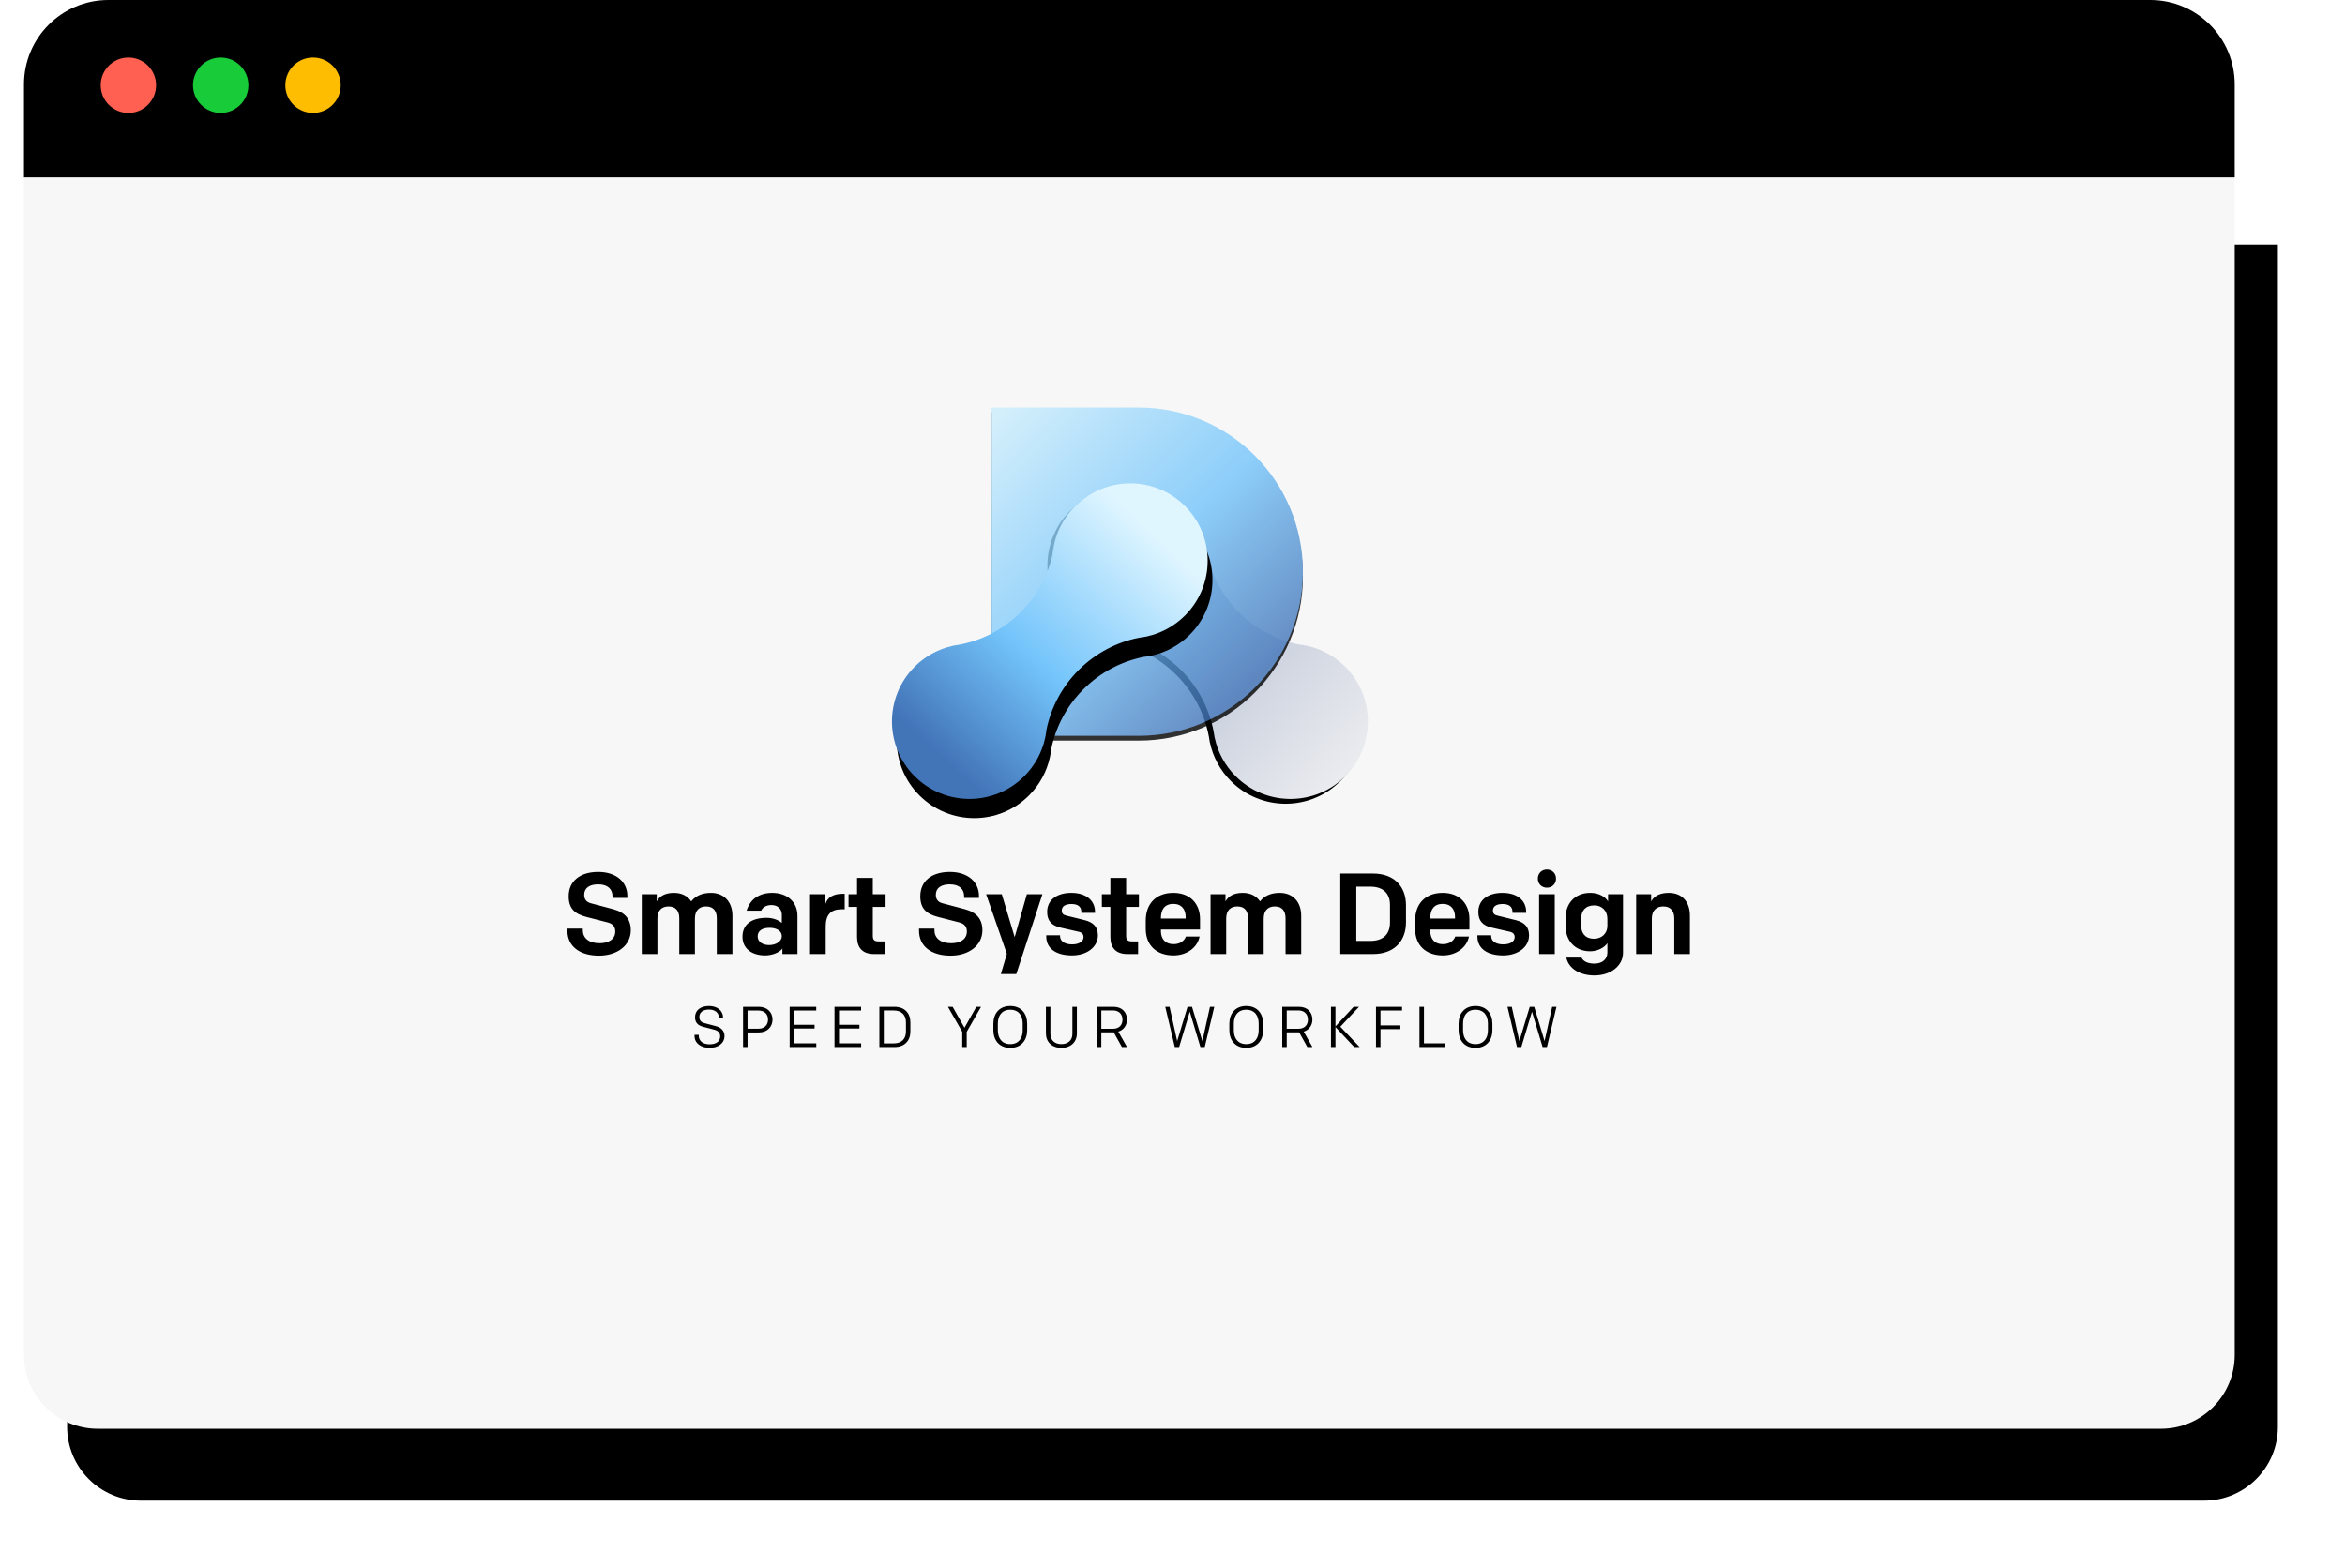 <?xml version="1.0" encoding="UTF-8"?>
<svg width="489px" height="327px" viewBox="0 0 489 327" version="1.1" xmlns="http://www.w3.org/2000/svg" xmlns:xlink="http://www.w3.org/1999/xlink">
    <!-- Generator: Sketch 58 (84663) - https://sketch.com -->
    <title>Group 24</title>
    <desc>Created with Sketch.</desc>
    <defs>
        <path d="M0,36 L461,36 L461,282.6 C461,291.105 454.105,298 445.6,298 L15.4,298 C6.895,298 4.59429846e-15,291.105 0,282.6 L0,36 L0,36 Z" id="path-1"></path>
        <filter x="-4.2%" y="-5.5%" width="112.4%" height="122.1%" filterUnits="objectBoundingBox" id="filter-2">
            <feOffset dx="9" dy="15" in="SourceAlpha" result="shadowOffsetOuter1"></feOffset>
            <feGaussianBlur stdDeviation="7" in="shadowOffsetOuter1" result="shadowBlurOuter1"></feGaussianBlur>
            <feColorMatrix values="0 0 0 0 0   0 0 0 0 0   0 0 0 0 0  0 0 0 0.071 0" type="matrix" in="shadowBlurOuter1"></feColorMatrix>
        </filter>
        <linearGradient x1="77.635%" y1="17.21%" x2="3.391%" y2="100%" id="linearGradient-3">
            <stop stop-color="#A4B1C9" offset="0%"></stop>
            <stop stop-color="#F1F1F3" offset="100%"></stop>
        </linearGradient>
        <path d="M71.67,20.537 C69.394,22.814 67.939,25.6 67.306,28.53 L67.306,28.53 L67.275,28.561 C67.255,28.705 67.234,28.849 67.213,28.993 L67.213,28.993 C67.212,28.995 67.212,28.998 67.212,29.003 L67.212,29.003 C67.173,29.206 67.139,29.409 67.109,29.614 L67.109,29.614 C67.108,29.623 67.106,29.632 67.105,29.642 L67.105,29.642 C66.246,34.417 63.971,38.988 60.28,42.679 L60.28,42.679 C56.643,46.316 52.151,48.579 47.451,49.466 L47.451,49.466 C47.449,49.466 47.448,49.467 47.446,49.466 L47.446,49.466 C47.09,49.513 46.735,49.572 46.383,49.643 L46.383,49.643 C46.381,49.644 46.379,49.644 46.379,49.644 L46.379,49.644 C46.306,49.654 46.234,49.665 46.161,49.674 L46.161,49.674 L46.142,49.694 C43.213,50.326 40.426,51.782 38.149,54.058 L38.149,54.058 C35.009,57.199 33.431,61.311 33.417,65.427 L33.417,65.427 L33.417,65.537 C33.431,69.653 35.009,73.765 38.148,76.905 L38.148,76.905 C44.458,83.214 54.687,83.214 60.996,76.905 L60.996,76.905 C63.239,74.661 64.686,71.922 65.333,69.039 L65.333,69.039 C65.343,68.997 65.352,68.954 65.361,68.912 L65.361,68.912 C65.482,68.353 65.574,67.789 65.634,67.223 L65.634,67.223 C65.633,67.222 65.634,67.221 65.635,67.221 L65.635,67.221 C66.567,62.651 68.806,58.294 72.351,54.75 L72.351,54.75 C75.924,51.176 80.324,48.929 84.936,48.011 L84.936,48.011 C85.468,47.951 85.999,47.863 86.524,47.749 L86.524,47.749 C86.531,47.748 86.539,47.746 86.547,47.745 L86.547,47.745 C89.467,47.109 92.246,45.655 94.517,43.384 L94.517,43.384 C100.826,37.075 100.826,26.846 94.517,20.537 L94.517,20.537 C91.362,17.383 87.228,15.805 83.094,15.805 L83.094,15.805 C78.959,15.805 74.825,17.383 71.67,20.537" id="path-4"></path>
        <filter x="-11.4%" y="-11.4%" width="119.7%" height="119.7%" filterUnits="objectBoundingBox" id="filter-5">
            <feOffset dx="-1" dy="-1" in="SourceAlpha" result="shadowOffsetOuter1"></feOffset>
            <feGaussianBlur stdDeviation="2" in="shadowOffsetOuter1" result="shadowBlurOuter1"></feGaussianBlur>
            <feColorMatrix values="0 0 0 0 0   0 0 0 0 0   0 0 0 0 0  0 0 0 0.12 0" type="matrix" in="shadowBlurOuter1"></feColorMatrix>
        </filter>
        <linearGradient x1="5.051%" y1="0%" x2="82.314%" y2="84.522%" id="linearGradient-6">
            <stop stop-color="#CAEDFC" offset="0%"></stop>
            <stop stop-color="#73C4FB" offset="56.403%"></stop>
            <stop stop-color="#4274B8" offset="100%"></stop>
        </linearGradient>
        <path d="M20.773,0 L20.773,68.474 L51.457,68.474 C60.913,68.474 69.47,64.644 75.666,58.449 C81.861,52.253 85.696,43.691 85.696,34.239 C85.696,15.327 70.364,0 51.457,0 L20.773,0 Z" id="path-7"></path>
        <filter x="-3.1%" y="-1.5%" width="106.2%" height="105.8%" filterUnits="objectBoundingBox" id="filter-8">
            <feOffset dx="0" dy="1" in="SourceAlpha" result="shadowOffsetOuter1"></feOffset>
            <feGaussianBlur stdDeviation="0.5" in="shadowOffsetOuter1" result="shadowBlurOuter1"></feGaussianBlur>
            <feColorMatrix values="0 0 0 0 0   0 0 0 0 0   0 0 0 0 0  0 0 0 0.1 0" type="matrix" in="shadowBlurOuter1"></feColorMatrix>
        </filter>
        <linearGradient x1="81.265%" y1="15.583%" x2="16.447%" y2="85.862%" id="linearGradient-9">
            <stop stop-color="#E0F6FF" offset="0%"></stop>
            <stop stop-color="#73C4FB" offset="56.566%"></stop>
            <stop stop-color="#4274B8" offset="100%"></stop>
        </linearGradient>
        <path d="M38.253,20.537 C35.977,22.814 34.521,25.6 33.889,28.53 L33.889,28.53 L33.858,28.561 C33.838,28.705 33.817,28.849 33.796,28.993 L33.796,28.993 C33.795,28.995 33.795,28.998 33.794,29.003 L33.794,29.003 C33.755,29.206 33.722,29.409 33.692,29.614 L33.692,29.614 C33.691,29.623 33.689,29.632 33.688,29.642 L33.688,29.642 C32.829,34.417 30.554,38.988 26.863,42.679 L26.863,42.679 C23.226,46.316 18.734,48.579 14.034,49.466 L14.034,49.466 C14.032,49.466 14.031,49.467 14.029,49.466 L14.029,49.466 C13.673,49.513 13.318,49.572 12.966,49.643 L12.966,49.643 C12.964,49.644 12.962,49.644 12.961,49.644 L12.961,49.644 C12.889,49.654 12.816,49.665 12.744,49.674 L12.744,49.674 L12.725,49.694 C9.795,50.326 7.009,51.782 4.732,54.058 L4.732,54.058 C1.591,57.199 0.014,61.311 -5.68434189e-14,65.427 L-5.68434189e-14,65.427 L-5.68434189e-14,65.537 C0.014,69.653 1.591,73.765 4.731,76.905 L4.731,76.905 C11.041,83.214 21.27,83.214 27.579,76.905 L27.579,76.905 C29.822,74.661 31.269,71.922 31.916,69.039 L31.916,69.039 C31.926,68.997 31.935,68.954 31.944,68.912 L31.944,68.912 C32.065,68.353 32.156,67.789 32.217,67.223 L32.217,67.223 C32.216,67.222 32.217,67.221 32.217,67.221 L32.217,67.221 C33.149,62.651 35.388,58.294 38.933,54.75 L38.933,54.75 C42.507,51.176 46.906,48.929 51.519,48.011 L51.519,48.011 C52.05,47.951 52.582,47.863 53.107,47.749 L53.107,47.749 C53.114,47.748 53.122,47.746 53.129,47.745 L53.129,47.745 C56.05,47.109 58.829,45.655 61.1,43.384 L61.1,43.384 C67.408,37.075 67.408,26.846 61.1,20.537 L61.1,20.537 C57.945,17.383 53.811,15.805 49.676,15.805 L49.676,15.805 C45.542,15.805 41.408,17.383 38.253,20.537" id="path-10"></path>
        <filter x="-3.8%" y="-3.8%" width="110.6%" height="115.2%" filterUnits="objectBoundingBox" id="filter-11">
            <feOffset dx="1" dy="4" in="SourceAlpha" result="shadowOffsetOuter1"></feOffset>
            <feGaussianBlur stdDeviation="0.5" in="shadowOffsetOuter1" result="shadowBlurOuter1"></feGaussianBlur>
            <feColorMatrix values="0 0 0 0 0   0 0 0 0 0   0 0 0 0 0  0 0 0 0.115 0" type="matrix" in="shadowBlurOuter1"></feColorMatrix>
        </filter>
    </defs>
    <g id="Paginas" stroke="none" stroke-width="1" fill="none" fill-rule="evenodd">
        <g id="Dolphin_Website" transform="translate(-732, -1732)">
            <g id="Group-24" transform="translate(737, 1732)">
                <g id="Mask">
                    <use fill="black" fill-opacity="1" filter="url(#filter-2)" xlink:href="#path-1"></use>
                    <use fill="#F7F7F7" fill-rule="evenodd" xlink:href="#path-1"></use>
                </g>
                <path d="M17.6,0 L443.4,0 C453.12,-1.7855739e-15 461,7.88 461,17.6 L461,37 L461,37 L0,37 L0,17.6 C-1.1903826e-15,7.88 7.88,1.7855739e-15 17.6,0 Z" id="Rectangle" fill="#000000"></path>
                <g id="Group" transform="translate(16, 12)">
                    <circle id="redOval" fill="#FF6051" cx="5.775" cy="5.775" r="5.775"></circle>
                    <circle id="Yellow-Copy-3" fill="#FFBD02" cx="44.275" cy="5.775" r="5.775"></circle>
                    <circle id="Green-Oval" fill="#17CB39" cx="25.025" cy="5.775" r="5.775"></circle>
                </g>
                <g id="Group" transform="translate(181, 85)">
                    <g id="Fill-1" transform="translate(66.333, 48.721) rotate(-90) translate(-66.333, -48.721) ">
                        <use fill="black" fill-opacity="1" filter="url(#filter-5)" xlink:href="#path-4"></use>
                        <use fill="url(#linearGradient-3)" fill-rule="evenodd" xlink:href="#path-4"></use>
                    </g>
                    <g id="Fill-1" opacity="0.8">
                        <use fill="black" fill-opacity="1" filter="url(#filter-8)" xlink:href="#path-7"></use>
                        <use fill="url(#linearGradient-6)" fill-rule="evenodd" xlink:href="#path-7"></use>
                    </g>
                    <g id="Fill-1">
                        <use fill="black" fill-opacity="1" filter="url(#filter-11)" xlink:href="#path-10"></use>
                        <use fill="url(#linearGradient-9)" fill-rule="evenodd" xlink:href="#path-10"></use>
                    </g>
                </g>
                <path d="M119.893,199.326 C123.683,199.326 126.538,197.215 126.538,194.024 C126.538,191.745 125.339,190.282 122.868,189.634 L118.261,188.411 C117.326,188.171 116.822,187.619 116.822,186.635 C116.822,185.172 117.974,184.452 119.749,184.452 C121.812,184.452 122.724,185.532 122.724,186.947 L122.724,187.283 L125.818,187.283 L125.818,186.875 C125.818,183.924 123.467,181.861 119.749,181.861 C115.982,181.861 113.583,183.756 113.583,186.923 C113.583,189.442 114.783,190.618 117.326,191.265 L121.716,192.393 C122.844,192.681 123.299,193.353 123.299,194.288 C123.299,195.848 122.004,196.735 120.013,196.735 C117.758,196.735 116.534,195.608 116.534,194.048 L116.534,193.689 L113.319,193.689 L113.319,194.12 C113.319,197.407 115.934,199.326 119.893,199.326 Z M128.827,198.99 L132.089,198.99 L132.089,191.601 C132.089,189.922 132.953,189.058 134.416,189.058 C136,189.058 136.648,190.09 136.648,191.529 L136.648,198.99 L139.91,198.99 L139.91,191.601 C139.91,189.922 140.798,189.058 142.237,189.058 C143.821,189.058 144.468,190.09 144.468,191.529 L144.468,198.99 L147.731,198.99 L147.731,191.002 C147.731,188.003 145.884,186.228 143.269,186.228 C141.446,186.228 140.054,186.827 139.143,188.003 C138.399,186.875 137.151,186.228 135.544,186.228 C133.769,186.228 132.569,186.851 131.945,188.003 L131.945,186.515 L128.827,186.515 L128.827,198.99 Z M154.554,199.278 C155.993,199.278 157.577,198.679 158.152,197.839 L158.152,198.99 L161.295,198.99 L161.295,191.026 C161.295,188.123 159.16,186.228 156.041,186.228 C153.354,186.228 151.411,187.523 150.691,189.946 L153.714,189.946 C154.05,189.274 154.746,188.77 155.873,188.77 C157.217,188.77 158.032,189.634 158.032,190.786 L158.032,192.489 C157.457,192.009 156.353,191.433 154.866,191.433 C151.867,191.433 149.828,192.681 149.828,195.392 C149.828,197.815 151.747,199.278 154.554,199.278 Z M155.393,197.119 C154.026,197.119 152.994,196.447 152.994,195.296 C152.994,194.144 153.954,193.521 155.489,193.521 C156.953,193.521 158.032,194.168 158.032,195.272 C158.032,196.327 156.833,197.119 155.393,197.119 Z M163.919,198.99 L167.182,198.99 L167.182,193.233 C167.182,190.714 168.334,189.658 170.469,189.658 L171.141,189.658 L171.141,186.419 L170.757,186.419 C168.885,186.419 167.422,187.067 167.014,188.938 L167.014,186.515 L163.919,186.515 L163.919,198.99 Z M177.244,198.99 L179.499,198.99 L179.499,196.351 L178.179,196.351 C177.316,196.351 177.004,196.016 177.004,195.2 L177.004,189.154 L179.667,189.154 L179.667,186.515 L177.004,186.515 L177.004,183.109 L173.717,183.109 L173.717,186.515 L171.942,186.515 L171.942,189.154 L173.717,189.154 L173.717,195.44 C173.717,197.647 174.844,198.99 177.244,198.99 Z M193.216,199.326 C197.006,199.326 199.861,197.215 199.861,194.024 C199.861,191.745 198.662,190.282 196.191,189.634 L191.585,188.411 C190.649,188.171 190.145,187.619 190.145,186.635 C190.145,185.172 191.297,184.452 193.072,184.452 C195.135,184.452 196.047,185.532 196.047,186.947 L196.047,187.283 L199.142,187.283 L199.142,186.875 C199.142,183.924 196.791,181.861 193.072,181.861 C189.306,181.861 186.906,183.756 186.906,186.923 C186.906,189.442 188.106,190.618 190.649,191.265 L195.039,192.393 C196.167,192.681 196.623,193.353 196.623,194.288 C196.623,195.848 195.327,196.735 193.336,196.735 C191.081,196.735 189.857,195.608 189.857,194.048 L189.857,193.689 L186.643,193.689 L186.643,194.12 C186.643,197.407 189.258,199.326 193.216,199.326 Z M206.924,203.165 L212.37,186.515 L209.131,186.515 L206.588,195.464 L203.901,186.515 L200.638,186.515 L204.957,198.942 L203.709,203.165 L206.924,203.165 Z M218.545,199.278 C221.639,199.278 223.942,197.527 223.942,195.104 C223.942,193.353 223.007,192.369 221.16,191.913 L217.369,190.978 C216.721,190.834 216.41,190.546 216.41,189.922 C216.41,189.034 217.129,188.555 218.449,188.555 C219.888,188.555 220.488,189.226 220.488,190.186 L220.488,190.402 L223.343,190.402 L223.343,190.21 C223.343,187.739 221.4,186.228 218.401,186.228 C215.45,186.228 213.363,187.643 213.363,190.21 C213.363,192.105 214.346,193.065 216.218,193.497 L219.912,194.336 C220.632,194.504 220.944,194.864 220.944,195.464 C220.944,196.423 219.936,196.975 218.569,196.975 C217.033,196.975 216.05,196.327 216.05,195.248 L216.05,195.08 L213.171,195.08 L213.171,195.296 C213.171,197.959 215.378,199.278 218.545,199.278 Z M230.069,198.99 L232.325,198.99 L232.325,196.351 L231.005,196.351 C230.141,196.351 229.83,196.016 229.83,195.2 L229.83,189.154 L232.492,189.154 L232.492,186.515 L229.83,186.515 L229.83,183.109 L226.543,183.109 L226.543,186.515 L224.768,186.515 L224.768,189.154 L226.543,189.154 L226.543,195.44 C226.543,197.647 227.67,198.99 230.069,198.99 Z M239.723,199.278 C242.482,199.278 244.713,197.623 245.145,195.344 L242.29,195.344 C241.978,196.208 241.114,196.927 239.723,196.927 C237.895,196.927 237.139,195.745 237.087,194.348 L237.084,193.88 L245.241,193.88 L245.241,191.697 C245.241,188.699 243.37,186.228 239.675,186.228 C235.933,186.228 233.917,188.627 233.917,192.009 L233.917,193.713 C233.917,197.215 236.196,199.278 239.723,199.278 Z M237.084,191.577 L237.084,191.457 C237.084,189.778 237.804,188.531 239.675,188.531 C241.426,188.531 242.242,189.706 242.242,191.265 L242.242,191.577 L237.084,191.577 Z M247.433,198.99 L250.696,198.99 L250.696,191.601 C250.696,189.922 251.56,189.058 253.023,189.058 C254.606,189.058 255.254,190.09 255.254,191.529 L255.254,198.99 L258.517,198.99 L258.517,191.601 C258.517,189.922 259.405,189.058 260.844,189.058 C262.427,189.058 263.075,190.09 263.075,191.529 L263.075,198.99 L266.338,198.99 L266.338,191.002 C266.338,188.003 264.491,186.228 261.876,186.228 C260.052,186.228 258.661,186.827 257.749,188.003 C257.006,186.875 255.758,186.228 254.151,186.228 C252.375,186.228 251.176,186.851 250.552,188.003 L250.552,186.515 L247.433,186.515 L247.433,198.99 Z M274.489,182.197 L274.489,198.99 L281.303,198.99 C285.813,198.99 288.188,196.208 288.188,192.393 L288.188,188.794 C288.188,184.98 285.813,182.197 281.303,182.197 L274.489,182.197 Z M284.853,192.417 C284.853,194.864 283.438,196.255 280.727,196.255 L277.824,196.255 L277.824,184.932 L280.727,184.932 C283.438,184.932 284.853,186.323 284.853,188.77 L284.853,192.417 Z M295.898,199.278 C298.657,199.278 300.888,197.623 301.32,195.344 L298.465,195.344 C298.153,196.208 297.29,196.927 295.898,196.927 C294.003,196.927 293.259,195.656 293.259,194.192 L293.259,193.88 L301.416,193.88 L301.416,191.697 C301.416,188.699 299.545,186.228 295.85,186.228 C292.108,186.228 290.092,188.627 290.092,192.009 L290.092,193.713 C290.092,197.215 292.372,199.278 295.898,199.278 Z M293.259,191.577 L293.259,191.457 C293.259,189.778 293.979,188.531 295.85,188.531 C297.601,188.531 298.417,189.706 298.417,191.265 L298.417,191.577 L293.259,191.577 Z M308.455,199.278 C311.549,199.278 313.852,197.527 313.852,195.104 C313.852,193.353 312.917,192.369 311.07,191.913 L307.279,190.978 C306.631,190.834 306.319,190.546 306.319,189.922 C306.319,189.034 307.039,188.555 308.359,188.555 C309.798,188.555 310.398,189.226 310.398,190.186 L310.398,190.402 L313.253,190.402 L313.253,190.21 C313.253,187.739 311.309,186.228 308.311,186.228 C305.36,186.228 303.273,187.643 303.273,190.21 C303.273,192.105 304.256,193.065 306.127,193.497 L309.822,194.336 C310.542,194.504 310.854,194.864 310.854,195.464 C310.854,196.423 309.846,196.975 308.479,196.975 C306.943,196.975 305.96,196.327 305.96,195.248 L305.96,195.08 L303.081,195.08 L303.081,195.296 C303.081,197.959 305.288,199.278 308.455,199.278 Z M315.949,198.99 L319.212,198.99 L319.212,186.515 L315.949,186.515 L315.949,198.99 Z M315.685,183.253 C315.685,184.332 316.477,185.148 317.58,185.148 C318.684,185.148 319.476,184.332 319.476,183.253 C319.476,182.173 318.684,181.357 317.58,181.357 C316.477,181.357 315.685,182.173 315.685,183.253 Z M327.474,203.453 C330.952,203.453 333.447,201.389 333.447,198.727 L333.447,186.515 L330.329,186.515 L330.329,188.027 C329.897,187.187 328.553,186.228 326.634,186.228 C323.227,186.228 321.476,188.627 321.476,191.409 L321.476,193.233 C321.476,195.968 323.251,198.415 326.61,198.415 C328.217,198.415 329.657,197.575 330.185,196.711 L330.185,198.679 C330.185,200.07 329.129,200.982 327.474,200.982 C326.202,200.982 325.219,200.598 324.787,199.734 L321.62,199.734 C322.124,202.085 324.547,203.453 327.474,203.453 Z M327.378,195.8 C325.603,195.8 324.715,194.648 324.715,193.065 L324.715,191.625 C324.715,189.922 325.651,188.842 327.474,188.842 C329.033,188.842 330.185,189.946 330.185,191.625 L330.185,193.065 C330.185,194.816 328.913,195.8 327.378,195.8 Z M336.192,198.99 L336.192,186.515 L339.31,186.515 L339.31,188.003 C339.934,186.851 341.206,186.228 342.981,186.228 C345.692,186.228 347.395,188.003 347.395,191.002 L347.395,198.99 L344.133,198.99 L344.133,191.529 C344.133,190.09 343.437,189.058 341.853,189.058 C340.39,189.058 339.454,189.922 339.454,191.601 L339.454,198.99 L336.192,198.99 Z" id="SmartSystemDesign" fill="#000000" fill-rule="nonzero"></path>
                <path d="M142.958,218.555 C144.746,218.555 146.077,217.608 146.077,216.072 C146.077,214.993 145.345,214.309 144.314,214.033 L141.879,213.385 C141.159,213.193 140.835,212.797 140.835,212.102 C140.835,211.106 141.663,210.566 142.838,210.566 C144.134,210.566 144.902,211.25 144.902,212.246 L144.902,212.426 L145.777,212.426 L145.777,212.222 C145.777,210.794 144.566,209.823 142.838,209.823 C141.111,209.823 139.936,210.686 139.936,212.174 C139.936,213.133 140.391,213.841 141.603,214.153 L143.978,214.777 C144.758,214.981 145.178,215.46 145.178,216.144 C145.178,217.212 144.338,217.811 142.958,217.811 C141.567,217.811 140.715,217.092 140.715,216.036 L140.715,215.844 L139.828,215.844 L139.828,216.06 C139.828,217.596 141.171,218.555 142.958,218.555 Z M149.95,218.387 L150.886,218.387 L150.886,215.34 L153.237,215.34 C155,215.34 156.092,214.165 156.092,212.653 C156.092,211.142 155,209.991 153.237,209.991 L149.95,209.991 L149.95,218.387 Z M150.886,214.561 L150.886,210.77 L153.153,210.77 C154.532,210.77 155.156,211.634 155.156,212.653 C155.156,213.673 154.532,214.561 153.153,214.561 L150.886,214.561 Z M159.665,218.387 L165.218,218.387 L165.218,217.608 L160.6,217.608 L160.6,214.525 L164.858,214.525 L164.858,213.745 L160.6,213.745 L160.6,210.77 L165.206,210.77 L165.206,209.991 L159.665,209.991 L159.665,218.387 Z M169.019,218.387 L174.573,218.387 L174.573,217.608 L169.955,217.608 L169.955,214.525 L174.213,214.525 L174.213,213.745 L169.955,213.745 L169.955,210.77 L174.561,210.77 L174.561,209.991 L169.019,209.991 L169.019,218.387 Z M178.374,209.991 L178.374,218.387 L181.529,218.387 C183.664,218.387 184.839,217.032 184.839,215.16 L184.839,213.217 C184.839,211.346 183.664,209.991 181.529,209.991 L178.374,209.991 Z M181.397,217.62 L179.298,217.62 L179.298,210.758 L181.397,210.758 C183.052,210.758 183.916,211.754 183.916,213.217 L183.916,215.16 C183.916,216.624 183.052,217.62 181.397,217.62 Z M195.656,218.387 L196.591,218.387 L196.591,215.208 L199.578,209.991 L198.595,209.991 L196.124,214.357 L193.653,209.991 L192.669,209.991 L195.656,215.208 L195.656,218.387 Z M209.197,214.861 L209.197,213.517 C209.197,211.49 208.021,209.823 205.67,209.823 C203.319,209.823 202.144,211.49 202.144,213.517 L202.144,214.861 C202.144,216.888 203.319,218.555 205.67,218.555 C208.021,218.555 209.197,216.888 209.197,214.861 Z M205.67,217.775 C203.883,217.775 203.079,216.492 203.079,214.909 L203.079,213.469 C203.079,211.886 203.883,210.602 205.67,210.602 C207.458,210.602 208.261,211.886 208.261,213.469 L208.261,214.909 C208.261,216.492 207.458,217.775 205.67,217.775 Z M216.332,218.555 C218.324,218.555 219.559,217.296 219.559,215.556 L219.559,209.991 L218.623,209.991 L218.623,215.64 C218.623,216.948 217.748,217.775 216.332,217.775 C214.917,217.775 214.041,216.948 214.041,215.64 L214.041,209.991 L213.106,209.991 L213.106,215.556 C213.106,217.296 214.341,218.555 216.332,218.555 Z M223.72,218.387 L224.656,218.387 L224.656,215.316 L227.246,215.316 L228.95,218.387 L230.017,218.387 L228.194,215.172 C229.334,214.813 230.005,213.829 230.005,212.665 C230.005,211.178 229.034,209.991 227.186,209.991 L223.72,209.991 L223.72,218.387 Z M224.656,214.573 L224.656,210.746 L227.067,210.746 C228.374,210.746 229.07,211.574 229.07,212.665 C229.07,213.757 228.41,214.573 227.067,214.573 L224.656,214.573 Z M248.211,209.991 L247.311,209.991 L245.728,217.14 L243.569,209.991 L242.633,209.991 L240.474,217.14 L238.891,209.991 L237.991,209.991 L239.982,218.387 L240.882,218.387 L243.101,211.01 L245.32,218.387 L246.22,218.387 L248.211,209.991 Z M258.405,214.861 L258.405,213.517 C258.405,211.49 257.23,209.823 254.879,209.823 C252.528,209.823 251.352,211.49 251.352,213.517 L251.352,214.861 C251.352,216.888 252.528,218.555 254.879,218.555 C257.23,218.555 258.405,216.888 258.405,214.861 Z M254.879,217.775 C253.091,217.775 252.288,216.492 252.288,214.909 L252.288,213.469 C252.288,211.886 253.091,210.602 254.879,210.602 C256.666,210.602 257.47,211.886 257.47,213.469 L257.47,214.909 C257.47,216.492 256.666,217.775 254.879,217.775 Z M262.386,218.387 L263.322,218.387 L263.322,215.316 L265.913,215.316 L267.616,218.387 L268.684,218.387 L266.86,215.172 C268,214.813 268.672,213.829 268.672,212.665 C268.672,211.178 267.7,209.991 265.853,209.991 L262.386,209.991 L262.386,218.387 Z M263.322,214.573 L263.322,210.746 L265.733,210.746 C267.04,210.746 267.736,211.574 267.736,212.665 C267.736,213.757 267.076,214.573 265.733,214.573 L263.322,214.573 Z M272.544,218.387 L273.48,218.387 L273.48,214.213 L277.402,218.387 L278.53,218.387 L274.5,214.141 L278.398,209.991 L277.271,209.991 L273.48,214.081 L273.48,209.991 L272.544,209.991 L272.544,218.387 Z M281.935,218.387 L282.871,218.387 L282.871,214.645 L287.021,214.645 L287.021,213.865 L282.871,213.865 L282.871,210.77 L287.369,210.77 L287.369,209.991 L281.935,209.991 L281.935,218.387 Z M291.002,218.387 L296.244,218.387 L296.244,217.608 L291.938,217.608 L291.938,209.991 L291.002,209.991 L291.002,218.387 Z M306.21,214.861 L306.21,213.517 C306.21,211.49 305.035,209.823 302.684,209.823 C300.333,209.823 299.157,211.49 299.157,213.517 L299.157,214.861 C299.157,216.888 300.333,218.555 302.684,218.555 C305.035,218.555 306.21,216.888 306.21,214.861 Z M302.684,217.775 C300.896,217.775 300.093,216.492 300.093,214.909 L300.093,213.469 C300.093,211.886 300.896,210.602 302.684,210.602 C304.471,210.602 305.275,211.886 305.275,213.469 L305.275,214.909 C305.275,216.492 304.471,217.775 302.684,217.775 Z M319.571,209.991 L317.58,218.387 L316.68,218.387 L314.461,211.01 L312.242,218.387 L311.343,218.387 L309.351,209.991 L310.251,209.991 L311.834,217.14 L313.994,209.991 L314.929,209.991 L317.088,217.14 L318.672,209.991 L319.571,209.991 Z" id="SPEEDYOURWORKFLOW" fill="#000000" fill-rule="nonzero"></path>
            </g>
        </g>
    </g>
</svg>